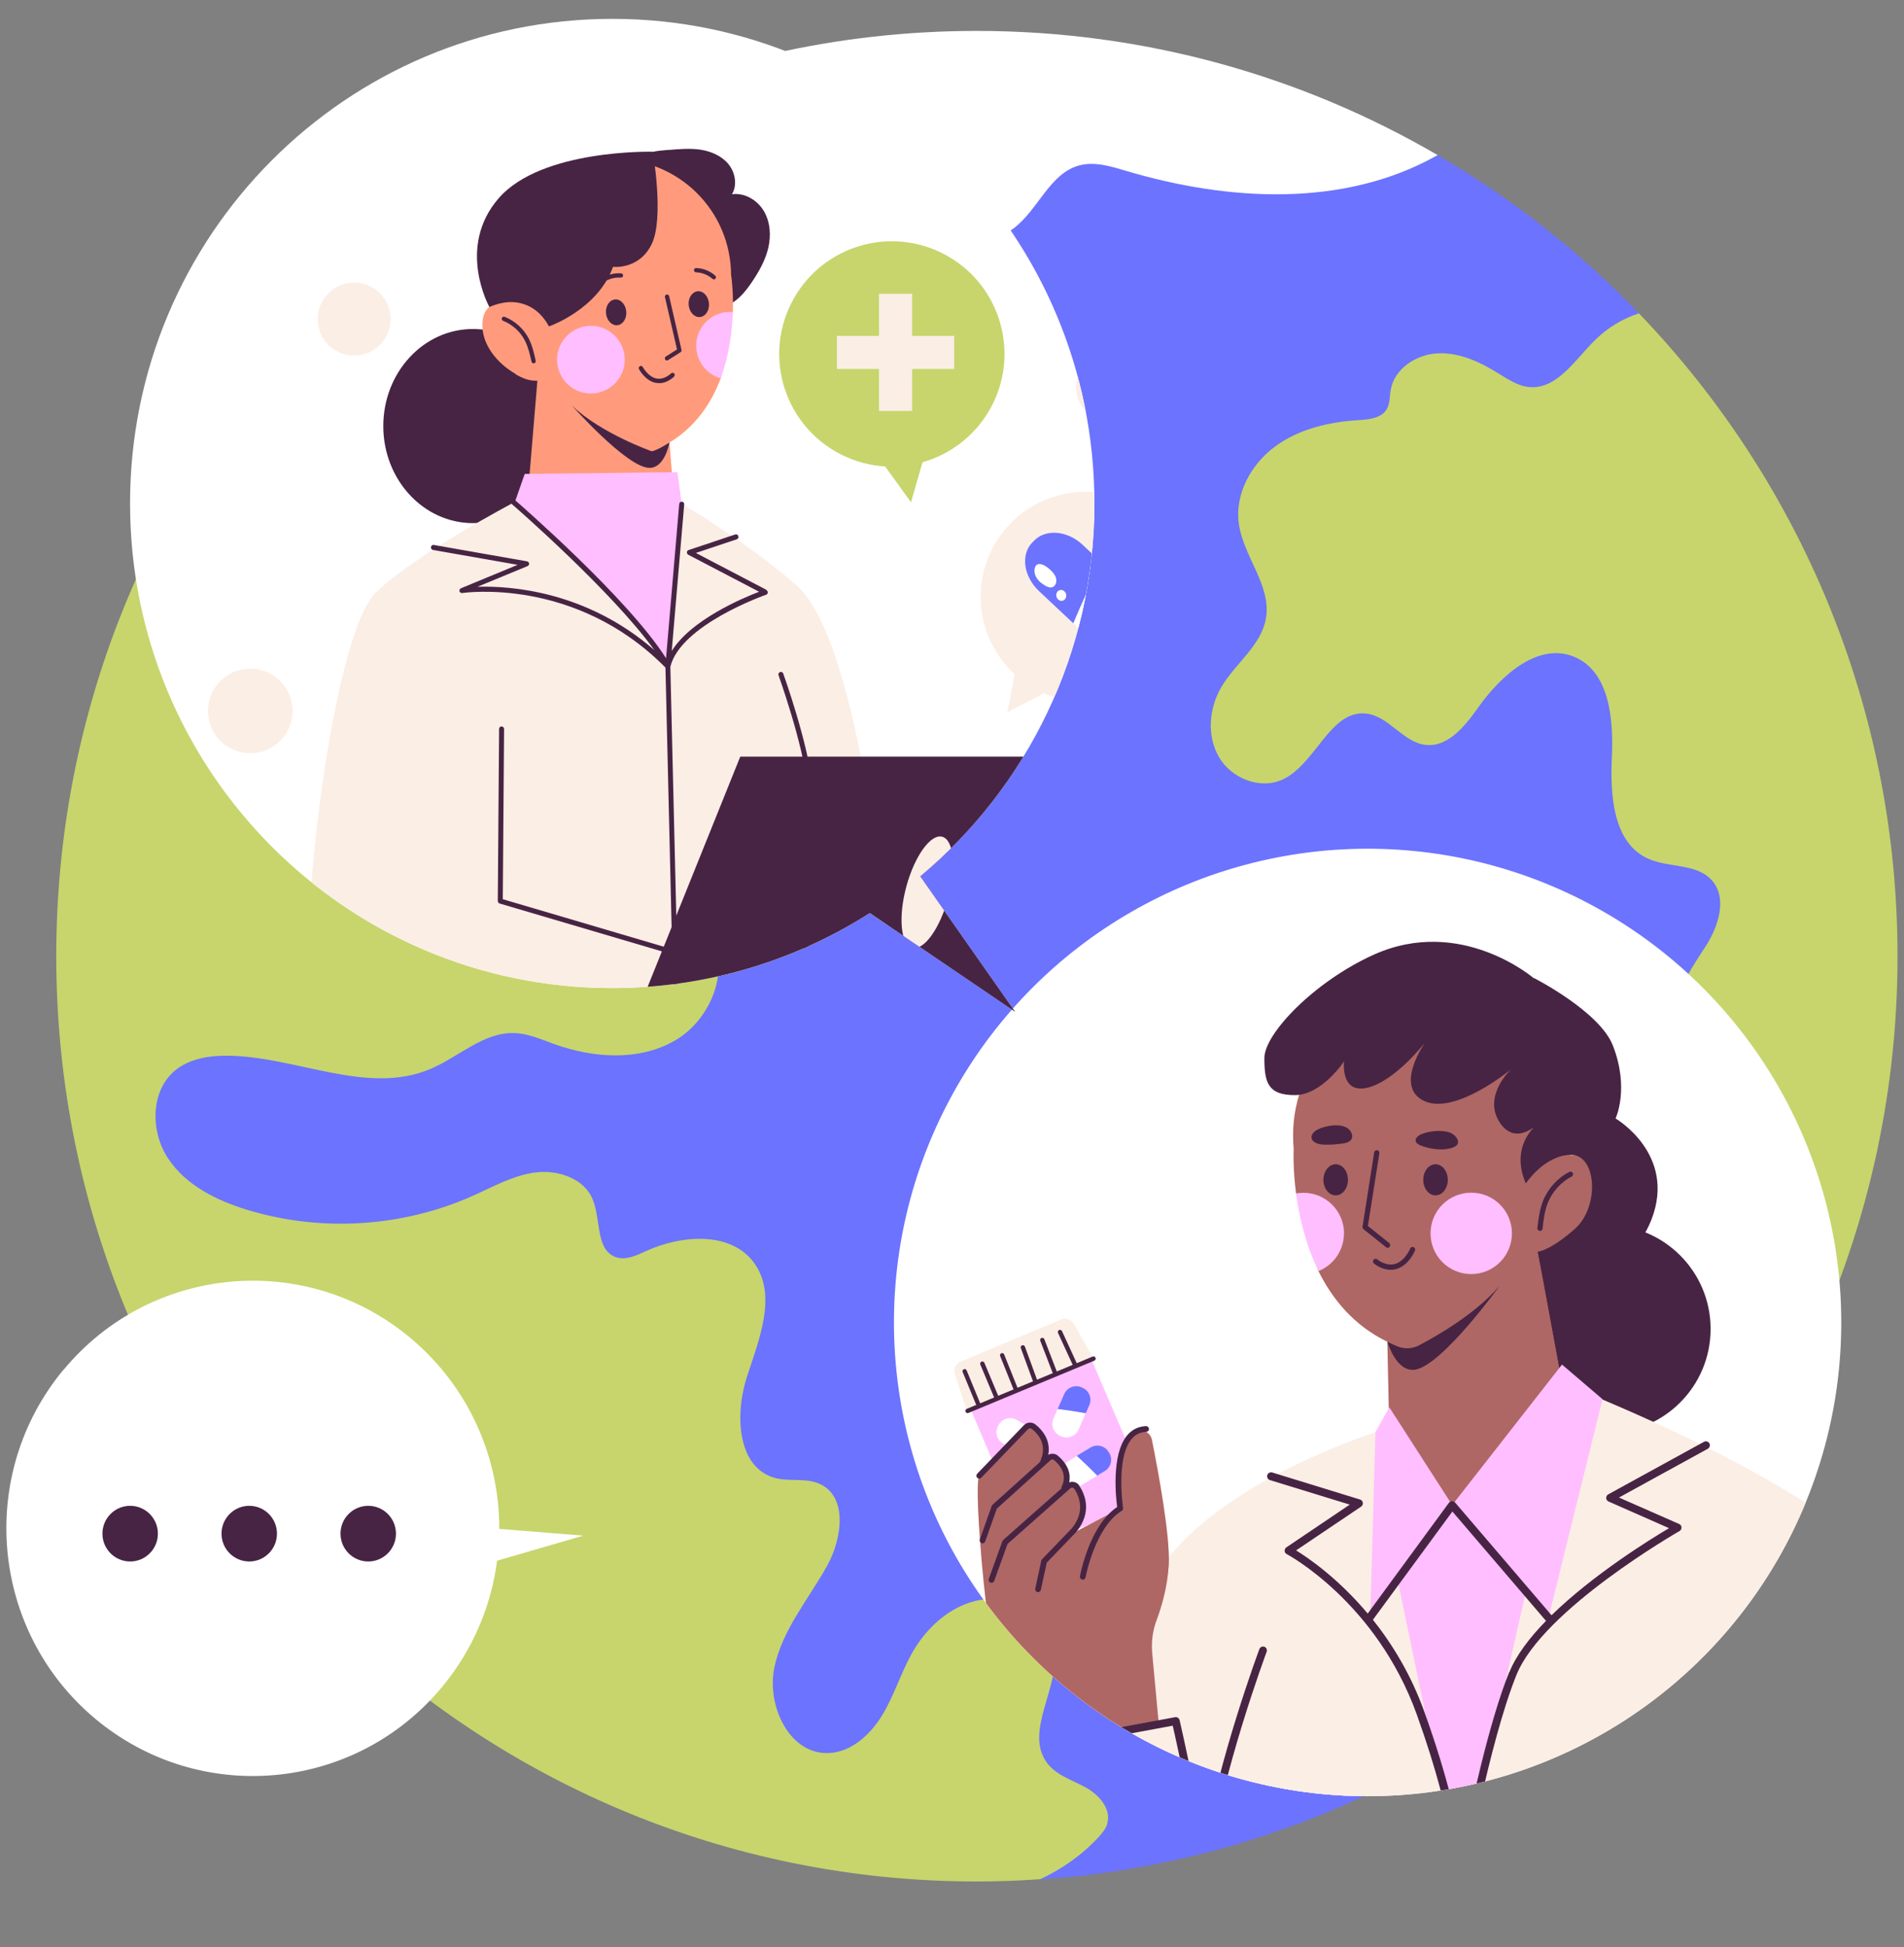 <?xml version="1.0" encoding="UTF-8"?>
<svg id="Layer_1" data-name="Layer 1" xmlns="http://www.w3.org/2000/svg" xmlns:xlink="http://www.w3.org/1999/xlink" viewBox="0 0 190.9 195.19">
  <rect x="0" y="0" width="190.9" height="195.19" fill="#808080" stroke="none"/>
  <defs>
    <style>
      .cls-1 {
        fill: #fbeee5;
      }

      .cls-1, .cls-2, .cls-3, .cls-4, .cls-5, .cls-6, .cls-7, .cls-8 {
        stroke-width: 0px;
      }

      .cls-2 {
        fill: #6c73ff;
      }

      .cls-3 {
        fill: #472444;
      }

      .cls-4 {
        fill: #c7d56c;
      }

      .cls-5 {
        fill: none;
      }

      .cls-9 {
        clip-path: url(#clippath-1);
      }

      .cls-10 {
        opacity: .44;
      }

      .cls-6 {
        fill: #ffbeff;
      }

      .cls-11 {
        clip-path: url(#clippath);
      }

      .cls-7 {
        fill: #fff;
      }

      .cls-8 {
        fill: #ff9b7c;
      }
    </style>
    <clipPath id="clippath">
      <circle class="cls-5" cx="137.12" cy="132.57" r="47.49"/>
    </clipPath>
    <clipPath id="clippath-1">
      <path class="cls-5" d="M61.39,1.89c26.7,0,48.34,21.75,48.34,48.58,0,15.03-6.8,28.47-17.47,37.38l9.52,13.58-14.57-9.9c-7.47,4.76-16.33,7.52-25.83,7.52-26.7,0-48.34-21.75-48.34-48.58S34.69,1.89,61.39,1.89Z"/>
    </clipPath>
  </defs>
  <g>
    <g>
      <path class="cls-2" d="M168.56,155.61c-15.48,18.46-38,30.76-63.39,32.73-.29.02-.57.05-.85.06-2.1.15-5.4-6.26-7.54-6.26-50.98,0-84.71-36.74-84.71-87.97,0-11.8,34.76-11.55,38.76-21.93,1.97-5.11-34.61-19.84-31.8-24.47h0c9.43-15.6,23.3-28.18,39.86-35.96,11.86-5.58,24.44.07,38.4.07,16.83,0,33.28-4.24,46.87,3.68,7.44,4.33,14.24,9.68,20.17,15.86,4.21,4.37-3.2,12.57-.9,17.62,6.47,14.2,17.03,27.44,17.03,45.92,0,22.76,1.64,44.53-11.9,60.67Z"/>
      <g>
        <path class="cls-4" d="M111.02,182.83c-.16.52-.52.95-.89,1.35-1.68,1.81-3.66,3.18-5.83,4.2-2.1.15-4.22.23-6.36.23-50.98,0-92.3-41.53-92.3-92.76,0-11.8,2.19-23.08,6.19-33.46,1.97-5.11,4.37-10.01,7.18-14.64.04.06.08.12.13.18,1.99,2.63,6.24,1.14,8.68-1.08,2.44-2.22,4.93-5.17,8.21-4.93,1.74.13,3.37,1.2,5.11,1.03,2.75-.28,4.27-3.4,6.74-4.66,3.11-1.59,7.16.04,10.22-1.64,1.88-1.04,3.54-3.29,5.6-2.68,1.13.34,1.83,1.48,2.86,2.06,2.11,1.19,4.67-.25,6.74-1.49,2.82-1.68,5.99-3.12,9.25-2.83,3.27.29,6.52,2.82,6.6,6.12.09,4.03-4.33,7.61-3,11.41.55,1.57,1.96,2.64,3.19,3.76,2.58,2.34,4.72,6,3.35,9.21-1.13,2.64-4.25,3.89-7.1,3.89s-5.61-.96-8.42-1.47c-3.96-.72-8.37-.43-11.52,2.09-3.14,2.52-4.25,7.76-1.46,10.67,1.45,1.51,3.56,2.13,5.33,3.24,1.77,1.11,3.32,3.26,2.5,5.2-.61,1.46-2.42,2.34-2.61,3.92-.17,1.4,1.02,2.54,1.74,3.74,2.19,3.59.18,8.67-3.43,10.79-3.62,2.12-8.21,1.8-12.16.38-1.3-.47-2.59-1.05-3.97-1.1-3.09-.12-5.58,2.39-8.44,3.6-6.36,2.69-13.47-1.28-20.36-1.33-1.83-.02-3.77.3-5.2,1.45-2.51,2.04-2.53,6.12-.75,8.82,1.77,2.71,4.87,4.24,7.95,5.18,7.37,2.25,15.54,1.75,22.58-1.39,2.07-.92,4.09-2.08,6.33-2.36s4.85.59,5.72,2.69c.85,2.02.28,5.1,2.34,5.81.99.33,2.05-.17,3-.61,3.6-1.65,8.56-2.01,10.87,1.21,2.3,3.21.5,7.6-.73,11.35-1.23,3.74-1.02,9.12,2.78,10.17,1.48.41,3.15-.04,4.54.62,2.8,1.3,2.21,5.51.7,8.21-1.87,3.35-4.49,6.41-5.28,10.17-.78,3.76,1.41,8.56,5.23,8.59,2.36.02,4.38-1.8,5.6-3.83,1.22-2.03,1.9-4.35,3.09-6.4,1.56-2.67,4.18-4.88,7.24-5.2,3.06-.32,6.41,1.7,6.92,4.75.68,4.01-3.2,8.61-.65,11.78.95,1.17,2.5,1.63,3.82,2.36,1.32.74,2.56,2.16,2.12,3.61Z"/>
        <path class="cls-4" d="M190.25,95.86c0,22.76-8.16,43.6-21.7,59.74-.39-.57-.78-1.13-1.19-1.67-.49-.65-1.02-1.3-1.74-1.67-1.85-.95-4.09.28-5.57,1.74-1.49,1.46-2.84,3.28-4.85,3.83-3.64,1.01-6.99-2.94-7.34-6.72-.06-.66-.08-1.36-.43-1.92-1.01-1.62-3.42-.76-5.27-.35-5.45,1.2-10.88-4.19-10.84-9.79.04-5.61,4.43-10.53,9.66-12.47.96-.35,1.98-.65,2.72-1.35,2.25-2.13.53-6.36,2.5-8.74,1.12-1.35,3.06-1.64,4.82-1.65,4.18,0,8.41,1.06,12.5.2,4.1-.86,8.08-4.74,6.96-8.79-.48-1.74-1.82-3.18-2.06-4.97-.31-2.35,1.35-4.45,2.62-6.46,1.28-2,2.17-4.83.58-6.59-1.54-1.71-4.35-1.21-6.44-2.18-3.46-1.61-3.75-6.36-3.57-10.18.18-3.82-.26-8.6-3.8-10.04-3.63-1.47-7.32,1.89-9.6,5.09-1.32,1.86-3.04,4.02-5.29,3.75-2.23-.26-3.65-2.84-5.88-3.13-3.69-.47-5.09,5.1-8.5,6.63-2.24,1-5.08-.15-6.32-2.27-1.24-2.12-1.01-4.91.24-7.03,1.41-2.39,4.02-4.17,4.47-6.91.55-3.3-2.3-6.2-2.73-9.52-.39-2.95,1.25-5.91,3.63-7.67,2.38-1.76,5.39-2.47,8.34-2.65,1.05-.07,2.29-.17,2.85-1.07.35-.58.3-1.31.42-1.98.37-2.12,2.57-3.55,4.71-3.65,2.14-.1,4.19.84,6.02,1.97.99.61,2,1.3,3.15,1.41,2.78.26,4.59-2.72,6.58-4.69,1.24-1.23,2.76-2.16,4.42-2.7,16.05,16.69,25.93,39.41,25.93,64.46Z"/>
      </g>
    </g>
    <path class="cls-7" d="M144.15,15.54c-.08.04-.15.09-.23.13-9.3,5.16-20.82,4.49-31.01,1.46-1.53-.45-3.15-.96-4.7-.55-2.97.8-4.11,4.45-6.57,6.3-3.68,2.77-9,.74-12.69-2.02-3.69-2.76-7.26-6.34-11.85-6.68-4.48-.33-15.07,1.95-18.23-2.39,11.86-5.58,25.1-8.69,39.06-8.69,16.83,0,32.61,4.53,46.2,12.44Z"/>
  </g>
  <g>
    <path class="cls-7" d="M6.37,137.32c8.73-10.54,24.31-11.96,34.8-3.18,5.87,4.92,8.9,12,8.89,19.12l8.42.68-8.64,2.51c-.59,4.51-2.4,8.9-5.51,12.65-8.73,10.54-24.31,11.96-34.8,3.18-10.48-8.78-11.9-24.43-3.17-34.97Z"/>
    <g>
      <ellipse class="cls-3" cx="13.05" cy="153.74" rx="2.78" ry="2.79"/>
      <ellipse class="cls-3" cx="24.99" cy="153.74" rx="2.78" ry="2.79"/>
      <ellipse class="cls-3" cx="36.92" cy="153.74" rx="2.78" ry="2.79"/>
    </g>
  </g>
  <g>
    <circle class="cls-7" cx="137.12" cy="132.57" r="47.49"/>
    <g class="cls-11">
      <g>
        <path class="cls-1" d="M117.34,158.64l-5.01,14.72-21.4,4.06s1.66,36.19,18.23,39.09c16.58,2.9,29.85-6.72,29.85-6.72l-.81-36.16-20.86-14.99Z"/>
        <g>
          <circle class="cls-3" cx="161.08" cy="133.22" r="10.43"/>
          <path class="cls-1" d="M192.74,183.7c-3.9,8.02-9.38,15.13-16.02,20.93-.11.09-.53-1.29-.64-1.2-.14.12.04,1.71-.1,1.83-8.18,6.94-18.05,11.94-28.92,14.27-.13.03-.43-1.11-.56-1.09-.13.03-.1,1.22-.23,1.25-4.26.86-8.67,1.31-13.19,1.31-3.37,0-6.68-.25-9.92-.74h0c-.11-.02-.23-1.16-.33-1.17-.12-.02-.24,1.08-.36,1.06-4.58-.73-9-1.94-13.22-3.57,0-.02,0-.05,0-.07.53-8,1.27-27.62,3.27-42.59.02-.2.05-.4.08-.59.01-.08.02-.16.03-.24.05-.39.11-.77.16-1.15h0c1.08-7.41,2.5-13.42,4.4-15.86l.1-.12c2.58-3.14,6.27-5.71,9.88-7.7.31-.18.62-.34.93-.5h0c4.63-2.45,8.97-3.93,10.45-4.4h0c.34-.11.54-.17.54-.17l.13-.03.2-.05,13.54-3.35,1.63-.4h0l2.05-.51.32-.08s.1.04.29.12c.98.38,4.29,1.72,8.51,3.64,1.47.67,3.04,1.41,4.67,2.22h0c.28.14.57.28.86.43,3.77,1.89,7.74,4.08,11.15,6.37.22.15.44.3.66.45,3.75,2.6,6.73,5.32,7.86,7.9,1.96,4.49,2.14,14.45,1.76,23.79Z"/>
          <g>
            <path class="cls-8" d="M156.71,124.48c-.59.43-1.25.81-1.98.96-.19.04-.38.06-.55.07l3.2,17.32-11.88,9.49-6.75-5.28.53-4.32-.18-8.22c-3.34-1.61-5.5-4.25-6.9-7.07-.67-1.36,1.19-3.85.82-5.19-.35-1.31-2.93-1.48-3.07-2.6-.32-2.43-.25-4.22-.24-4.49-.04-.43-.06-.87-.06-1.32,0-7.71,6.25-13.96,13.96-13.96s13.96,6.25,13.96,13.96c0,.67-.05,1.32-.14,1.97.58-.06,1.15.02,1.62.33.61.41.91,1.12,1.02,1.82.41,2.51-1.21,4.99-3.36,6.54Z"/>
            <g class="cls-10">
              <path class="cls-3" d="M156.71,124.48c-.59.43-1.25.81-1.98.96-.19.04-.38.06-.55.07l3.2,17.32-11.88,9.49-6.75-5.28.53-4.32-.18-8.22c-3.34-1.61-5.5-4.25-6.9-7.07-.67-1.36,1.19-3.85.82-5.19-.35-1.31-2.93-1.48-3.07-2.6-.32-2.43-.25-4.22-.24-4.49-.04-.43-.06-.87-.06-1.32,0-7.71,6.25-13.96,13.96-13.96s13.96,6.25,13.96,13.96c0,.67-.05,1.32-.14,1.97.58-.06,1.15.02,1.62.33.61.41.91,1.12,1.02,1.82.41,2.51-1.21,4.99-3.36,6.54Z"/>
            </g>
            <path class="cls-3" d="M139.14,125.09c-.06,0-.12-.02-.17-.06l-2.26-1.81c-.07-.06-.11-.15-.1-.25l1.17-7.45c.02-.14.16-.24.3-.22.14.02.24.16.22.3l-1.15,7.3,2.14,1.71c.11.09.13.26.04.37-.05.07-.13.1-.21.1Z"/>
            <path class="cls-3" d="M139.1,134.5s.46.24,1,.46c.69.29,1.48.26,2.14-.08,1.78-.93,5.74-3.19,8.13-6,0,0-5.78,8-8.48,8.42-1.92.3-2.78-2.8-2.78-2.8Z"/>
            <g>
              <g>
                <g>
                  <g>
                    <path class="cls-3" d="M135.15,118.27c0,.86-.55,1.56-1.23,1.56s-1.23-.7-1.23-1.56.55-1.56,1.23-1.56,1.23.7,1.23,1.56Z"/>
                    <path class="cls-3" d="M145.16,118.27c0,.86-.55,1.56-1.23,1.56s-1.23-.7-1.23-1.56.55-1.56,1.23-1.56,1.23.7,1.23,1.56Z"/>
                  </g>
                  <path class="cls-3" d="M139.43,127.29c-.93,0-1.65-.61-1.68-.64-.11-.09-.12-.26-.03-.37.09-.11.26-.12.37-.03.02.01.88.74,1.83.44.97-.31,1.47-1.52,1.47-1.53.05-.13.2-.2.34-.14.13.05.2.2.14.34-.02.06-.59,1.44-1.8,1.83-.22.07-.44.1-.64.1Z"/>
                </g>
                <path class="cls-3" d="M154.4,123.39s-.02,0-.03,0c-.14-.02-.24-.15-.23-.29.11-.9.22-1.82.56-2.69.49-1.25,1.45-2.32,2.64-2.93.13-.07.28-.02.35.11.07.13.02.28-.11.35-1.08.56-1.95,1.53-2.4,2.66-.32.81-.42,1.7-.52,2.57-.02.13-.13.23-.26.23Z"/>
              </g>
              <g>
                <path class="cls-6" d="M151.59,123.64c0,2.25-1.82,4.08-4.08,4.08s-4.08-1.82-4.08-4.08,1.82-4.08,4.08-4.08,4.08,1.82,4.08,4.08Z"/>
                <path class="cls-6" d="M134.75,123.64c0,1.71-1.06,3.18-2.55,3.78-1.32-2.68-1.95-5.52-2.25-7.79.24-.04.48-.06.73-.06,2.25,0,4.08,1.82,4.08,4.08Z"/>
              </g>
            </g>
          </g>
          <path class="cls-3" d="M153.79,98.07s-7.31-6.3-16.05-2.37c-5.95,2.68-10.97,7.92-10.97,10.36s.34,3.72,3.05,3.72,4.94-3.39,4.94-3.39c0,0-.41,3.32,2.37,2.64,2.78-.68,5.76-4.54,5.76-4.54,0,0-3.18,4.47-.07,5.89,3.12,1.42,8.67-3.18,8.67-3.18,0,0-2.84,2.64-1.15,5.28,1.69,2.64,4.13-.07,4.13-.07,0,0-3.25,2.1-1.49,6.23,0,0,1.8-2.77,4.45-2.88,2.66-.1,2.99,5.18.49,7.41-2.51,2.23-3.74,2.31-3.74,2.31l.76,3.71s8.06-.34,10.63-6.91c2.57-6.57-3.59-10.16-3.59-10.16,0,0,1.42-2.98-.27-7.31-1.34-3.43-7.92-6.77-7.92-6.77Z"/>
          <g>
            <path class="cls-3" d="M142.58,113.66c-.21.09-.41.21-.53.36-.12.15-.16.34-.05.5.12.19.41.31.69.4.98.32,2.18.45,3.07.08.85-.36.3-1.24-.49-1.5-.77-.25-2.02-.11-2.69.17Z"/>
            <path class="cls-3" d="M132.98,112.93c-.41.1-.83.23-1.13.46-.3.23-.46.59-.28.88.12.2.39.34.67.41.28.07.59.07.89.07.46,0,.92-.04,1.37-.1.34-.04.71-.12.91-.33.11-.12.15-.26.16-.4,0-.3-.16-.61-.46-.82-.55-.38-1.47-.34-2.13-.17Z"/>
          </g>
          <polygon class="cls-6" points="160.67 140.26 156.61 136.79 145.6 150.87 139.3 141.08 137.91 143.55 137.38 162.07 140.22 158.82 146.41 188.62 152.91 159.9 155.26 162.16 160.67 140.26"/>
          <g>
            <g>
              <g>
                <g>
                  <path class="cls-6" d="M96.99,140.49l12.18-4.81,5.77,13.45c.26.6-.02,1.29-.62,1.53l-9.99,4.17c-.59.25-1.27-.03-1.52-.62l-5.82-13.72Z"/>
                  <path class="cls-1" d="M96.91,141.37l12.72-5.18-1.96-3.48c-.25-.45-.81-.64-1.28-.44l-10.09,4.23c-.49.21-.74.75-.57,1.26l1.19,3.61Z"/>
                </g>
                <g>
                  <path class="cls-3" d="M98.15,141.15c-.09,0-.17-.05-.2-.14l-1.43-3.47c-.05-.11,0-.24.12-.28.11-.05.24,0,.28.12l1.43,3.47c.05.11,0,.24-.12.28-.03.01-.06.02-.08.02Z"/>
                  <path class="cls-3" d="M99.91,140.31c-.09,0-.17-.05-.2-.13l-1.42-3.39c-.05-.11,0-.24.12-.29.11-.05.24,0,.29.12l1.42,3.39c.05.11,0,.24-.12.29-.03.01-.06.02-.08.02Z"/>
                  <path class="cls-3" d="M101.86,139.52c-.09,0-.17-.05-.2-.14l-1.38-3.44c-.05-.11,0-.24.12-.28.11-.05.24,0,.28.12l1.38,3.44c.05.11,0,.24-.12.28-.03.01-.05.02-.08.02Z"/>
                  <path class="cls-3" d="M103.82,138.72c-.09,0-.17-.05-.21-.14l-1.26-3.44c-.04-.11.02-.24.13-.28.11-.04.24.02.28.13l1.26,3.44c.04.11-.02.24-.13.28-.02,0-.05.01-.07.01Z"/>
                  <path class="cls-3" d="M105.83,137.99c-.09,0-.17-.05-.2-.14l-1.33-3.45c-.04-.11.01-.24.13-.28.11-.04.24.01.28.13l1.33,3.45c.04.11-.01.24-.13.28-.03,0-.05.01-.08.01Z"/>
                  <path class="cls-3" d="M107.83,137.12c-.08,0-.16-.05-.2-.13l-1.55-3.37c-.05-.11,0-.24.11-.29.11-.05.24,0,.29.11l1.55,3.37c.05.11,0,.24-.11.29-.03.01-.06.02-.09.02Z"/>
                  <path class="cls-3" d="M97.01,141.65c-.09,0-.17-.05-.2-.13-.05-.11,0-.24.12-.29l12.62-5.24c.11-.05.24,0,.29.12.05.11,0,.24-.12.29l-12.62,5.24s-.06.02-.08.02Z"/>
                </g>
              </g>
              <g>
                <g>
                  <path class="cls-7" d="M108.86,141.66l-.72,1.65c-.29.66-1.07.97-1.73.68l-.11-.05c-.66-.29-.97-1.07-.68-1.73l.43-.98c.46.06,1.26-.98,1.71-.92.48.07.62,1.25,1.1,1.34Z"/>
                  <path class="cls-2" d="M108.43,139.07l.11.05c.66.29.97,1.07.68,1.73l-.36.82c-.93-.17-1.87-.31-2.81-.43l.65-1.49c.29-.66,1.07-.97,1.73-.68Z"/>
                </g>
                <g>
                  <path class="cls-7" d="M102.13,145.61l-1.56-.9c-.63-.36-.85-1.17-.49-1.79l.06-.1c.36-.63,1.17-.85,1.79-.49l.93.53c-.11.45.84,1.36.72,1.8-.13.47-1.31.48-1.45.95Z"/>
                  <path class="cls-2" d="M104.76,145.46l-.06.1c-.36.63-1.17.85-1.79.49l-.77-.44c.27-.91.51-1.83.73-2.75l1.41.81c.63.36.85,1.17.49,1.79Z"/>
                </g>
                <g>
                  <path class="cls-7" d="M110.01,147.93l-1.54.93c-.62.37-1.43.17-1.8-.45l-.06-.1c-.37-.62-.17-1.43.45-1.8l.92-.55c.34.31,1.59-.07,1.93.25.35.34-.22,1.38.12,1.73Z"/>
                  <path class="cls-2" d="M111.16,145.56l.06.1c.37.62.17,1.43-.45,1.8l-.76.46c-.66-.68-1.35-1.34-2.05-1.98l1.39-.84c.62-.37,1.43-.17,1.8.45Z"/>
                </g>
              </g>
            </g>
            <path class="cls-8" d="M104.37,174.86s.32-3.81-.89-6.62c-1.21-2.82-4.15-4.46-4.51-6.73s-1.32-12.73-.78-13.58c.54-.85,5.01-5.2,5.01-5.2,0,0,2.32.63,1.14,3.99l1.12-.72s2.11.81.88,3.39l1.22-.81s2.13,2.18.2,5.01l4.55-2.38s-.77-4.73,1.11-7.32c.59-.82,1.87-.55,2.07.44.64,3.17,1.85,9.72,1.69,12.56-.13,2.22-.73,4.22-1.21,5.5-.4,1.06-.55,2.19-.45,3.32l.64,6.91-11.42,2.37-.39-.12Z"/>
            <g class="cls-10">
              <path class="cls-3" d="M104.37,174.86s.32-3.81-.89-6.62c-1.21-2.82-4.15-4.46-4.51-6.73s-1.32-12.73-.78-13.58c.54-.85,5.01-5.2,5.01-5.2,0,0,2.32.63,1.14,3.99l1.12-.72s2.11.81.88,3.39l1.22-.81s2.13,2.18.2,5.01l4.55-2.38s-.77-4.73,1.11-7.32c.59-.82,1.87-.55,2.07.44.64,3.17,1.85,9.72,1.69,12.56-.13,2.22-.73,4.22-1.21,5.5-.4,1.06-.55,2.19-.45,3.32l.64,6.91-11.42,2.37-.39-.12Z"/>
            </g>
            <g>
              <path class="cls-3" d="M108.21,148.92c-.13-.21-.35-.34-.6-.37-.14-.02-.28,0-.41.05.16-.76-.02-1.71-1.13-2.67-.27-.24-.66-.26-.97-.09.28-1.51-.64-2.54-1.29-3.05-.35-.27-.84-.24-1.15.08l-4.68,4.86c-.11.11-.11.3,0,.41.06.05.13.08.2.08.08,0,.15-.03.21-.09l4.68-4.86c.1-.11.27-.12.38-.03.78.62,1.56,1.69.84,3.26,0,.01,0,.03,0,.04l-4.78,4.31s-.06.07-.08.12l-1.19,3.35c-.05.15.03.31.17.37.03.01.06.02.1.02.12,0,.23-.07.27-.19l1.16-3.28,5.38-4.86c.11-.1.27-.1.37-.01.96.83,1.21,1.72.75,2.67-.03.05-.03.11-.02.17l-5.84,5.17s-.06.07-.08.12l-1.36,3.78c-.05.15.02.31.17.37.15.05.31-.02.37-.17l1.34-3.71,6.28-5.56c.06-.06.15-.08.23-.07.05,0,.13.03.19.12.49.75,1.11,2.25-.24,3.93l-3.01,3.13s-.06.09-.07.14l-.6,2.8c-.03.16.06.31.22.34.02,0,.04,0,.06,0,.13,0,.25-.09.28-.23l.59-2.72,2.97-3.09c1.6-1.98.87-3.75.29-4.63Z"/>
              <path class="cls-3" d="M108.56,158.34s-.03,0-.05,0c-.16-.03-.26-.18-.23-.33.04-.21.97-5.11,3.73-6.94-.13-.96-.59-5.25.99-7.17.49-.59,1.13-.91,1.9-.94.16,0,.29.12.3.28,0,.16-.12.29-.28.3-.61.02-1.09.26-1.48.73-1.58,1.92-.84,6.85-.84,6.9.02.12-.04.23-.14.29-2.66,1.61-3.61,6.61-3.62,6.66-.03.14-.15.24-.28.24Z"/>
            </g>
          </g>
          <g>
            <path class="cls-3" d="M170.87,144.52l-9.62,5.28c-.13.07-.21.21-.21.37,0,.15.1.29.24.35l6.06,2.67c-1.96,1.16-7.63,4.68-11.78,8.73,0,0,0,0,0,0l-9.66-11.29c-.08-.09-.2-.15-.32-.14-.12,0-.23.06-.31.16l-8.14,11.1c-2.98-3.55-5.96-5.58-7.18-6.33l6.52-4.39c.13-.09.19-.24.17-.39-.02-.15-.13-.28-.28-.32l-8.8-2.71c-.21-.06-.43.05-.5.26-.06.21.05.43.26.5l8.01,2.46-6.35,4.28c-.12.08-.18.21-.18.35,0,.14.09.27.21.33.09.05,8.98,4.8,13.04,16.08,4.08,11.36,3.95,16.68,3.95,16.74,0,0,0,0,0,0,0,0,0,0,0,.01l.26,31.08c.27-.05.53-.11.79-.16l-.26-30.88c.12-.67,2.52-13.97,5.25-20.75,2.66-6.59,16.22-14.35,16.35-14.43.13-.07.21-.22.2-.37,0-.15-.1-.28-.24-.34l-6.03-2.65,8.91-4.89c.19-.11.26-.35.16-.54-.11-.19-.35-.26-.54-.16ZM151.32,167.61c-2.03,5.03-3.87,13.58-4.75,18.04-.38-2.71-1.34-7.31-3.76-14.05-1.35-3.76-3.24-6.82-5.16-9.23.02-.02.04-.04.05-.06l7.92-10.79,9.34,10.91s.03.03.05.05c-1.64,1.68-2.99,3.44-3.68,5.15Z"/>
            <path class="cls-3" d="M183.22,151.19c-.18-.13-.42-.1-.56.08,0,0-.08.11-.21.29-1.13,1.62-6.63,10.01-7.73,21.32-.93,9.65.53,25.54,1.25,32.39.25-.21.49-.42.73-.63-.74-7.09-2.1-22.36-1.2-31.69,1.08-11.16,6.53-19.42,7.59-20.94.11-.16.18-.25.18-.25.13-.18.1-.42-.08-.56Z"/>
            <path class="cls-3" d="M170.91,181.45l-17.2.54c-.22,0-.39.19-.39.41,0,.22.18.39.4.39,0,0,0,0,.01,0l17.2-.54c.22,0,.39-.19.39-.41,0-.22-.19-.4-.41-.39Z"/>
            <path class="cls-3" d="M126.78,165.08c-.14-.05-.28-.02-.39.06-.06.04-.1.1-.12.17-.05.12-4.19,11.28-5.53,19.9-.73-5.24-2.38-12.38-2.47-12.77-.05-.21-.25-.34-.46-.3l-26.86,4.97c-.22.04-.36.25-.32.46.04.22.25.36.46.32l26.49-4.9c.47,2.05,2.7,12.08,2.7,16.02,0,.09.03.16.07.23-.29,7.69,1,20.89,1.69,27.24.22,2.04.38,3.37.41,3.59,0,.03.01.05.02.08.23.04.46.07.69.11h0c.06-.08.09-.18.07-.28,0-.06-.17-1.44-.41-3.64-.77-7.19-2.3-23.09-1.49-29.72,1.07-8.66,5.62-20.92,5.67-21.04t0,0c.07-.2-.03-.43-.24-.51Z"/>
          </g>
        </g>
      </g>
    </g>
  </g>
  <g>
    <path class="cls-7" d="M61.39,1.89c26.7,0,48.34,21.75,48.34,48.58,0,15.03-6.8,28.47-17.47,37.38l9.52,13.58-14.57-9.9c-7.47,4.76-16.33,7.52-25.83,7.52-26.7,0-48.34-21.75-48.34-48.58S34.69,1.89,61.39,1.89Z"/>
    <g class="cls-9">
      <g>
        <g>
          <ellipse class="cls-3" cx="47.42" cy="42.71" rx="8.99" ry="9.73"/>
          <path class="cls-3" d="M67.06,15.03c1.07-.09,2.15-.18,3.21-.02,1.06.17,2.11.63,2.78,1.46.67.83.89,2.08.34,3,1.26-.17,2.54.58,3.19,1.68.65,1.09.74,2.46.45,3.7-.29,1.24-.93,2.37-1.64,3.42-.56.83-1.2,1.64-2.07,2.15-.92.55-2.02.7-3.08.82-2.26.24-4.61.31-6.76-.46-2.14-.77-4.06-2.53-4.42-4.78-.16-1-.02-2.02.2-3.01.32-1.45.82-2.88,1.67-4.09.83-1.18,1.94-2,3.04-2.9,1.03-.84,1.73-.86,3.09-.98Z"/>
          <g>
            <path class="cls-8" d="M51.7,37.52c.53.31,1.1.57,1.72.63.16.02.32.02.46.01l-1.22,14.61,13.51,12.8,3.35-13.7-1.86-.68-.53-6.83c2.64-1.61,4.21-3.98,5.13-6.43.44-1.18-.68-2.24-.49-3.39.18-1.11,1.69-2.31,1.71-3.26.06-2.04-.14-3.52-.18-3.74,0-.36-.02-.73-.06-1.1-.64-6.39-6.33-11.05-12.72-10.42-6.39.64-11.05,6.33-10.42,12.72.06.55.18.92.31,1.44-.49,0-.98.28-1.35.58-.47.39-.66,1.01-.69,1.59-.13,2.11,1.42,4.04,3.33,5.14Z"/>
            <path class="cls-3" d="M67.12,44.36s-1.17.77-1.77.88c0,0-5.12-1.79-8.03-4.61,0,0,5.45,6.15,7.73,6.27,1.62.09,2.07-2.55,2.07-2.55Z"/>
            <g>
              <g>
                <g>
                  <g>
                    <path class="cls-3" d="M69.05,30.59c.07.71.58,1.25,1.14,1.19s.96-.68.89-1.39-.58-1.25-1.14-1.19c-.56.06-.96.68-.89,1.39Z"/>
                    <path class="cls-3" d="M60.76,31.41c.07.71.58,1.25,1.14,1.19s.96-.68.89-1.39c-.07-.71-.58-1.25-1.14-1.19s-.96.68-.89,1.39Z"/>
                  </g>
                  <path class="cls-3" d="M66.89,36.13s.06-.01.09-.03l1.25-.79c.08-.05.12-.14.1-.23l-1.24-5.39c-.03-.12-.14-.19-.26-.16-.12.03-.19.14-.16.26l1.21,5.24-1.12.71c-.1.06-.13.2-.07.3.05.07.13.11.2.1Z"/>
                  <path class="cls-3" d="M66.25,38.41c.77-.08,1.32-.64,1.34-.67.08-.09.08-.22,0-.31-.09-.08-.22-.08-.31,0-.01.01-.67.68-1.48.51-.83-.18-1.34-1.14-1.35-1.14-.06-.11-.19-.15-.29-.09-.11.06-.15.19-.09.29.02.05.61,1.15,1.64,1.37.19.04.37.05.54.03Z"/>
                  <path class="cls-3" d="M71.59,28.01c.05,0,.1-.03.14-.07.08-.09.07-.23-.02-.31-.53-.47-1.21-.74-1.91-.76-.12,0-.22.09-.22.21,0,.12.09.22.21.22.6.02,1.19.26,1.64.65.05.04.11.06.16.05Z"/>
                  <path class="cls-3" d="M60.21,28.48s.08-.02.11-.05c.54-.43,1.24-.65,1.93-.6.12,0,.22-.08.23-.2,0-.12-.08-.22-.2-.23-.79-.06-1.61.2-2.23.7-.09.07-.11.21-.03.3.05.06.12.09.19.08Z"/>
                </g>
                <path class="cls-3" d="M53.52,36.42s.02,0,.03,0c.12-.03.19-.14.16-.26-.16-.73-.33-1.49-.68-2.19-.51-1-1.39-1.8-2.43-2.21-.11-.04-.24.01-.28.12-.04.11.01.24.12.28.94.37,1.75,1.1,2.2,2.01.33.65.49,1.38.65,2.08.02.11.12.18.23.17Z"/>
              </g>
              <g>
                <path class="cls-6" d="M55.87,36.39c.19,1.87,1.85,3.23,3.71,3.04,1.87-.19,3.23-1.85,3.04-3.71-.19-1.87-1.85-3.23-3.71-3.04-1.87.19-3.23,1.85-3.04,3.71Z"/>
                <path class="cls-6" d="M69.82,35c.14,1.42,1.14,2.55,2.43,2.92.87-2.33,1.16-4.73,1.22-6.64-.2-.01-.4-.01-.61,0-1.87.19-3.23,1.85-3.04,3.71Z"/>
              </g>
            </g>
          </g>
          <g>
            <polygon class="cls-6" points="52.61 47.51 67.92 47.33 68.35 50.53 71.03 52.18 67.23 67.83 50.88 52.44 52.61 47.51"/>
            <path class="cls-1" d="M51.51,50.36s13.94,12.26,15.63,16.93l1.21-16.75s6.9,3.98,11.63,8.26c4.73,4.28,7.33,21.98,8.04,27.76.71,5.77,2.72,17.7,2.72,17.7h-56.74l1.04-4.73s-3.76-1.17-3.96-6.87c-.19-5.71,2.66-29.44,6.61-33.27,3.96-3.83,13.81-9.01,13.81-9.01Z"/>
            <g>
              <path class="cls-3" d="M81.4,78.48c-.39-4.01-2.84-10.89-2.87-10.96-.05-.13-.19-.2-.32-.15-.13.05-.2.19-.15.32.02.07,2.46,6.89,2.84,10.83.38,3.96-.51,19.65-.52,19.81,0,.14.1.26.24.27,0,0,0,0,.01,0,.13,0,.25-.1.25-.24.04-.65.9-15.89.52-19.88Z"/>
              <path class="cls-3" d="M46.67,102.51c-6.49-.64-11.47-3.19-11.52-3.22-.12-.07-.28-.02-.34.11-.06.12-.02.28.11.34.05.03,5.11,2.62,11.7,3.27,0,0,.02,0,.02,0,.13,0,.24-.1.25-.23.01-.14-.09-.26-.23-.28Z"/>
              <path class="cls-3" d="M76.85,59.13l-7.08-3.7,4.1-1.37c.13-.04.21-.19.16-.32-.04-.13-.19-.21-.32-.16l-4.67,1.56c-.1.03-.16.12-.17.22,0,.1.05.2.14.25l7.1,3.71c-1.7.65-6.84,2.83-8.76,5.94l1.25-14.7c.01-.14-.09-.26-.23-.27-.14,0-.26.09-.27.23l-1.32,15.47c-3.8-6-14.63-15.4-15.1-15.82-.11-.09-.27-.08-.36.03-.09.11-.08.27.03.36.11.09,9.95,8.64,14.26,14.61-6.84-5.95-14.48-6.45-17.74-6.35l5.02-2.07c.1-.04.17-.15.16-.26s-.1-.2-.21-.22l-9.34-1.64c-.14-.03-.27.07-.29.21-.02.14.07.27.21.29l8.48,1.49-5.68,2.35c-.12.05-.18.18-.15.3.04.12.16.2.28.18.11-.02,11.33-1.68,20.37,7.47l.67,28.23-16.98-5.01.13-17.06c0-.14-.11-.25-.25-.26h0c-.14,0-.25.11-.25.25l-.13,17.25c0,.11.07.21.18.25l17.32,5.11.18,7.54c0,.14.12.25.25.25,0,0,0,0,0,0,.14,0,.25-.12.25-.26l-.18-7.38,1.89.56s.05.01.07.01c.11,0,.21-.07.24-.18.04-.13-.04-.28-.17-.32l-2.05-.6-.68-28.46c1.03-4.21,9.51-7.19,9.6-7.22.1-.03.16-.12.17-.22,0-.1-.05-.2-.14-.24Z"/>
            </g>
          </g>
          <path class="cls-3" d="M50.38,30.37s2.95-.79,4.66,2.35c0,0,4.9-1.69,6.42-5.97,0,0,2.63.32,3.89-2.3s.1-9.24.1-9.24c0,0-11.12-.29-15.43,4.64-4.31,4.93-.95,10.93-.95,10.93,0,0,.54-.27,1.31-.41Z"/>
        </g>
        <g>
          <polygon class="cls-3" points="74.22 75.85 63.71 101.96 41.7 101.96 44.33 102.99 107.32 102.99 108.12 101.96 119.92 75.85 74.22 75.85"/>
          <path class="cls-1" d="M95.07,90.01c-.83,3.07-2.44,5.31-3.6,5s-1.43-3.06-.6-6.13c.83-3.07,2.44-5.31,3.6-5,1.16.31,1.43,3.06.6,6.13Z"/>
        </g>
        <g>
          <g>
            <path class="cls-4" d="M92.49,46.34c2.93-.83,5.52-2.84,7.01-5.77,2.81-5.57.58-12.36-4.99-15.17-5.57-2.81-12.36-.58-15.17,4.99-2.81,5.57-.58,12.36,4.99,15.17,1.42.72,2.93,1.11,4.42,1.2l2.59,3.59,1.15-4Z"/>
            <polygon class="cls-1" points="95.67 33.67 91.45 33.67 91.45 29.45 88.13 29.45 88.13 33.67 83.91 33.67 83.91 36.99 88.13 36.99 88.13 41.2 91.45 41.2 91.45 36.99 95.67 36.99 95.67 33.67"/>
          </g>
          <g>
            <path class="cls-1" d="M101.73,67.59c-2.09-1.93-3.41-4.69-3.41-7.76,0-5.82,4.72-10.54,10.54-10.54s10.54,4.72,10.54,10.54-4.72,10.54-10.54,10.54c-1.49,0-2.9-.31-4.19-.87l-3.67,1.9.73-3.82Z"/>
            <g>
              <g>
                <path class="cls-7" d="M110.43,56.37l3.82,3.58c1.53,1.44,1.85,3.61.7,4.84l-.19.2c-1.15,1.22-3.34,1.05-4.87-.38l-2.27-2.13c.42-1.01-1.77-4.08-1.32-5.06.48-1.05,3.61-.02,4.13-1.05Z"/>
                <path class="cls-2" d="M103.47,54.42l.19-.2c1.15-1.22,3.34-1.05,4.87.38l1.89,1.77c-1,1.99-1.94,4.03-2.81,6.11l-3.44-3.23c-1.53-1.44-1.85-3.61-.7-4.84Z"/>
              </g>
              <g>
                <path class="cls-7" d="M103.73,57.07c-.05.34.07.69.27.96.2.28.48.49.77.66.23.14.5.26.75.17.19-.07.32-.25.37-.44.05-.2.01-.4-.05-.59-.21-.63-1.92-2.07-2.11-.76Z"/>
                <path class="cls-7" d="M106.89,59.57c.07.3-.09.59-.36.65-.27.06-.54-.13-.61-.42-.07-.3.09-.59.36-.65s.54.13.61.42Z"/>
              </g>
            </g>
          </g>
        </g>
        <g>
          <circle class="cls-1" cx="35.51" cy="31.99" r="3.66"/>
          <circle class="cls-1" cx="25.09" cy="71.27" r="4.24"/>
          <path class="cls-1" d="M115.45,38.75c0,2.09-1.69,3.78-3.78,3.78s-3.78-1.69-3.78-3.78,1.69-3.78,3.78-3.78,3.78,1.69,3.78,3.78Z"/>
          <path class="cls-1" d="M120.95,84.44c0,2.15-1.74,3.89-3.89,3.89s-3.89-1.74-3.89-3.89,1.74-3.89,3.89-3.89,3.89,1.74,3.89,3.89Z"/>
        </g>
      </g>
    </g>
  </g>
</svg>